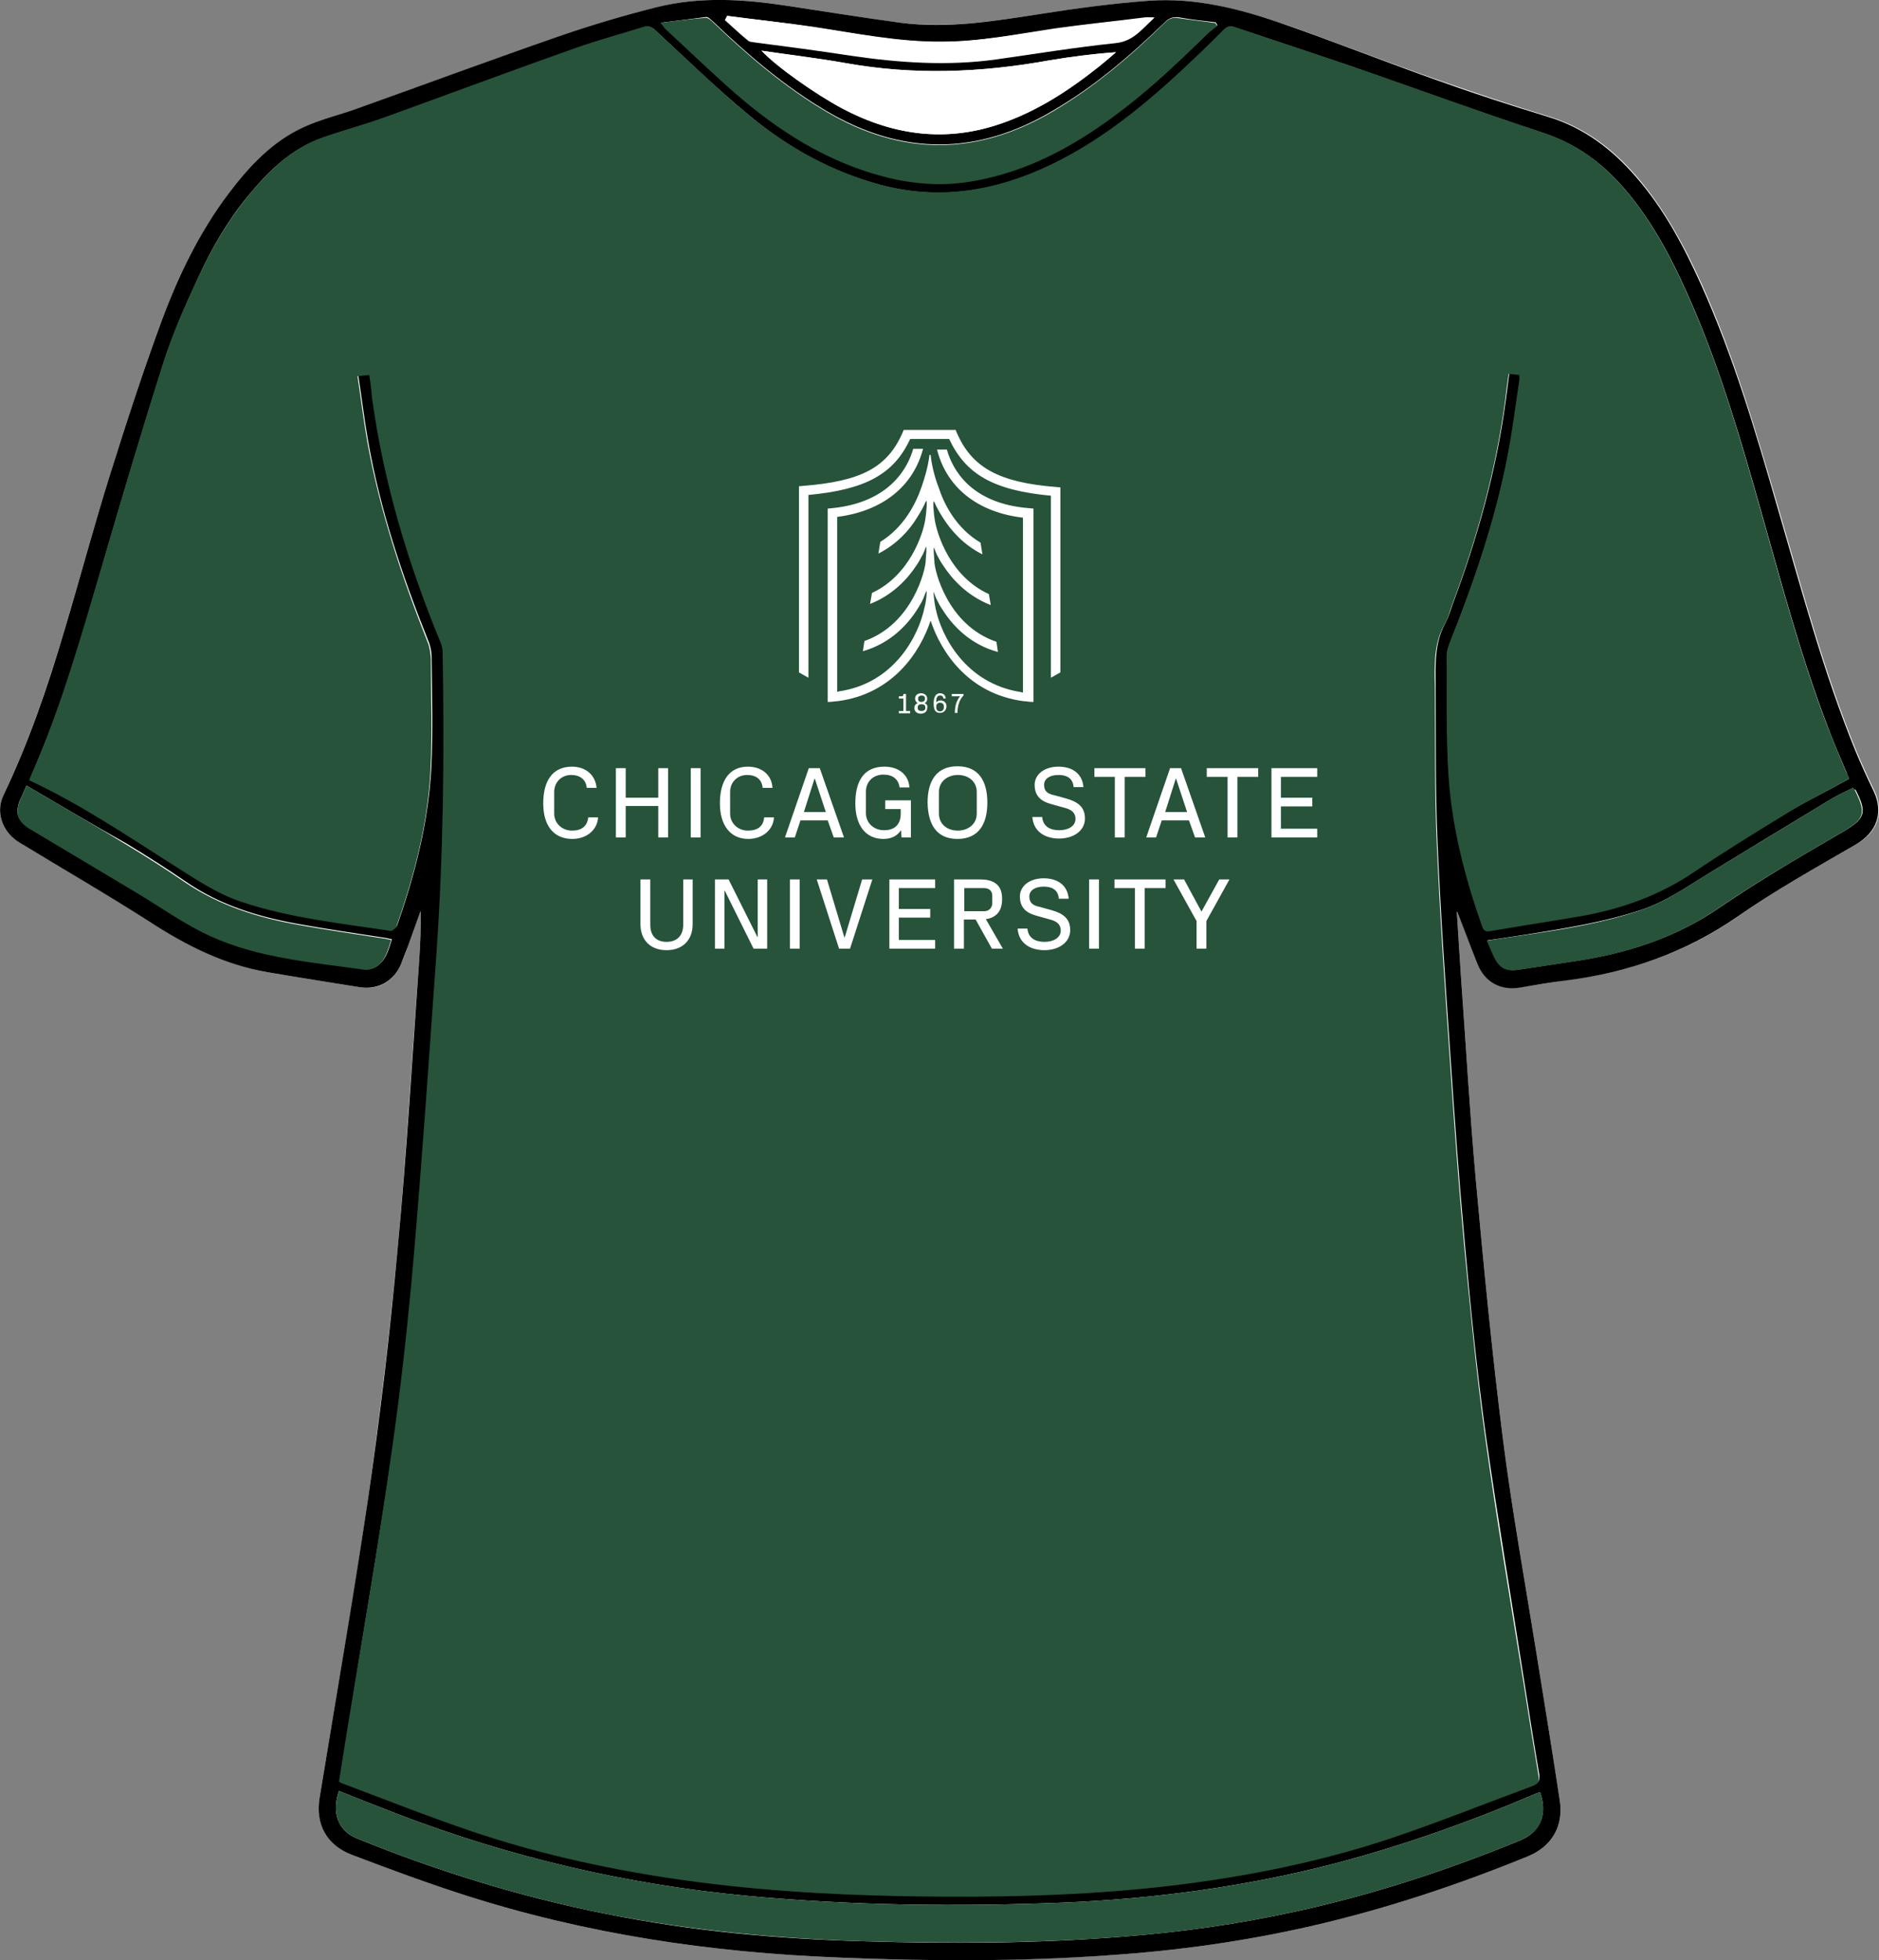 <?xml version="1.0" encoding="utf-8"?>
<!-- Generator: Adobe Illustrator 26.4.1, SVG Export Plug-In . SVG Version: 6.00 Build 0)  -->
<svg version="1.1" id="Layer_1" xmlns="http://www.w3.org/2000/svg" xmlns:xlink="http://www.w3.org/1999/xlink" x="0px" y="0px"
	 viewBox="0 0 496.7 518" style="enable-background:new 0 0 496.7 518;" xml:space="preserve">
<rect x="0" y="0" width="496.7" height="518" fill="#808080" stroke="none"/>
<style type="text/css">
	.st0{fill:#FFFFFF;}
	.st1{fill:#26533A;}
	.st2{fill:none;}
</style>
<g>
	<g>
		<path class="st0" d="M385.1,241c0.1,0,0.2,0,0.4,0c1.8,4.6,3.4,9.1,5.3,13.7c1.9,4.7,6.1,7,11.1,6.2c4.1-0.6,8.2-1.3,12.3-1.9
			c16.5-2.1,31.7-7.3,45.5-17c10-7,20.7-12.9,31.2-19c5.4-3.1,7.3-8.3,4.6-14c-1.7-3.5-3.3-7-4.8-10.6
			c-8.5-20.8-14.2-42.4-20.5-63.9c-5.9-20.1-11.7-40.2-20.3-59.3c-4.6-10.2-9.9-20-17.2-28.5c-6.3-7.3-13.7-13-23.2-15.9
			c-10.2-3.1-20.3-6.5-30.3-10C366,16.2,353,11.1,339.8,6.5c-11.6-4-23.6-7.2-36-6.3c-9.6,0.7-19.2,2-28.7,3.5
			c-12.3,1.9-24.6,3.8-37,2.3c-9.8-1.2-19.6-2.9-29.4-4.4c-11.7-1.8-23.4-2.6-35,0.3c-8.4,2.1-16.8,4.6-25,7.4
			c-18.2,6.3-36.3,13-54.5,19.5c-4.5,1.6-9.3,2.7-13.6,4.7C72,37.3,65.8,44,60.3,51.3c-7.6,10.1-13.1,21.5-17.5,33.3
			c-5,13.4-9.4,27.1-13.7,40.8c-4.3,13.7-8,27.5-12.1,41.3c-4.5,14.8-9.4,29.5-16.1,43.5c-2.2,4.6-0.1,9.9,4.3,12.5
			c11.4,6.8,23,13.5,34.2,20.8c9.7,6.2,19.8,11.3,31.2,13.4c8.2,1.4,16.4,2.7,24.6,4c4.8,0.8,8.9-1.5,10.8-6.1
			c0.7-1.6,1.3-3.2,1.9-4.9c1.1-3.1,2.2-6.1,3.3-9.2c0.1,4.4-0.1,8.8-0.4,13.2c-1.9,25.4-3.4,50.9-5.7,76.2c-2.1,22-4.7,44-7.8,65.9
			c-3.8,26.4-8.5,52.7-12.8,79c-1.1,7.1,1.9,12.7,8.6,15.2c9.9,3.7,19.7,7.4,29.7,10.6c32.1,10.3,65.1,15.2,98.7,16.5
			c23.9,1,47.9,1,71.8-0.6c18-1.2,35.7-3.7,53.3-7.7c19.6-4.5,38.6-10.8,57.2-18.4c6.4-2.6,9.6-8,8.5-14.9c-2-13-4.1-26-6.2-39.1
			c-3-18.7-6.4-37.4-8.8-56.2c-2.9-22.9-5.1-45.8-7.2-68.8c-1.6-17.8-2.6-35.6-3.9-53.4C385.8,252.4,385.5,246.7,385.1,241z"/>
		<path d="M385.1,241c0.4,5.7,0.7,11.5,1.1,17.2c1.3,17.8,2.3,35.6,3.9,53.4c2.1,23,4.3,45.9,7.2,68.8c2.4,18.8,5.8,37.5,8.8,56.2
			c2.1,13,4.2,26,6.2,39.1c1.1,6.9-2.1,12.3-8.5,14.9c-18.6,7.6-37.6,13.9-57.2,18.4c-17.5,4-35.3,6.5-53.3,7.7
			c-23.9,1.7-47.9,1.6-71.8,0.6c-33.6-1.3-66.6-6.2-98.7-16.5c-10-3.2-19.9-6.9-29.7-10.6c-6.7-2.5-9.8-8.1-8.6-15.2
			c4.3-26.3,8.9-52.6,12.8-79c3.2-21.9,5.8-43.9,7.8-65.9c2.4-25.4,3.9-50.8,5.7-76.2c0.3-4.4,0.5-8.8,0.4-13.2
			c-1.1,3.1-2.2,6.1-3.3,9.2c-0.6,1.6-1.3,3.3-1.9,4.9c-1.9,4.5-6,6.8-10.8,6.1c-8.2-1.3-16.4-2.6-24.6-4
			c-11.4-2-21.5-7.1-31.2-13.4c-11.2-7.2-22.8-13.9-34.2-20.8c-4.4-2.6-6.5-7.9-4.3-12.5c6.7-14,11.7-28.7,16.1-43.5
			c4.1-13.7,7.8-27.6,12.1-41.3c4.3-13.7,8.7-27.3,13.7-40.8c4.4-11.8,9.9-23.2,17.5-33.3C65.8,44,72,37.3,80.5,33.5
			c4.4-2,9.1-3.1,13.6-4.7c18.2-6.5,36.3-13.2,54.5-19.5c8.2-2.8,16.6-5.3,25-7.4c11.6-2.9,23.3-2.1,35-0.3
			c9.8,1.5,19.6,3.1,29.4,4.4c12.5,1.6,24.7-0.4,37-2.3c9.5-1.5,19.1-2.8,28.7-3.5c12.4-0.9,24.4,2.2,36,6.3
			c13.2,4.6,26.1,9.7,39.3,14.4c10,3.6,20.1,6.9,30.3,10c9.5,2.9,16.9,8.6,23.2,15.9c7.4,8.5,12.6,18.3,17.2,28.5
			c8.6,19.1,14.5,39.2,20.3,59.3c6.3,21.5,12,43.1,20.5,63.9c1.5,3.6,3.1,7.1,4.8,10.6c2.7,5.7,0.8,10.8-4.6,14
			c-10.5,6.1-21.3,12.1-31.2,19c-13.8,9.6-29,14.9-45.5,17c-4.1,0.5-8.2,1.2-12.3,1.9c-5.1,0.8-9.2-1.5-11.1-6.2
			c-1.8-4.5-3.5-9.1-5.3-13.7C385.4,241,385.3,241,385.1,241z M488.8,205.8c-0.2-0.5-0.5-1.1-0.7-1.7c-1.8-4.3-3.7-8.6-5.3-13
			c-7-18.5-12-37.5-17.4-56.5c-5.1-18-10.3-35.9-17.7-53.2c-4.9-11.4-10.4-22.5-18.7-32c-5.8-6.6-12.6-11.5-21.2-14.3
			c-17-5.6-33.8-11.7-50.7-17.6c-10.3-3.5-20.6-6.9-30.8-10.3c-1.2-0.4-2-0.1-2.8,0.8c-2,2.1-4.2,4.2-6.3,6.2
			c-11.9,11.4-24.2,22.2-39.3,29.4c-14.4,6.9-29.4,9.5-45.1,5.3c-13.1-3.5-24.6-9.9-34.9-18.5c-8.6-7.1-16.6-14.9-24.7-22.4
			c-1-0.9-1.8-1.2-3-0.8c-6,1.9-12.1,3.5-18,5.6c-16.7,5.9-33.2,12.1-49.9,18.1c-5.5,2-11.1,3.5-16.6,5.4C77,39.2,70.9,45.3,65.4,52
			c-5.4,6.6-9.7,14.1-13.2,21.8c-3.3,7.2-6.5,14.4-8.9,21.9c-5.8,18.3-11.3,36.6-16.6,55c-4.9,16.9-9.7,33.7-16.6,50
			c-0.7,1.7-1.4,3.4-2.2,5.2c13.2,6.2,25.1,14.2,37.3,21.9c6.1,3.9,12,8,19,10.3c12.8,4.2,26.1,5.6,39.2,7.6
			c0.5,0.1,1.4-0.7,1.6-1.2c4.7-13.4,8.2-27.1,9-41.3c0.5-9.8,0.2-19.6,0.1-29.4c0-1.5-0.3-3.1-0.9-4.5
			c-6.9-17.2-12.7-34.6-15.9-52.8c-1-5.7-1.7-11.5-2.6-17.4c1.3-0.1,2.1-0.2,3.1-0.3c0.2,1.4,0.3,2.5,0.5,3.6
			c0.1,1.2,0.3,2.4,0.4,3.6c3.1,21.8,9.4,42.8,17.8,63.1c0.4,0.9,0.7,1.9,0.7,2.9c0.5,26.9,0.2,53.8-1.7,80.7
			c-1.9,26.6-3.7,53.3-6,79.8c-1.5,17.3-3.4,34.6-5.9,51.7c-3.5,24-7.7,47.9-11.5,71.9c-0.8,4.8-1.5,9.6-2.3,14.4
			c0.4,0.2,0.6,0.4,0.9,0.5c11.4,4.3,22.8,8.8,34.3,12.7c16.9,5.7,34.3,9.6,52,12.3c20.5,3.2,41.2,4.5,61.9,4.8
			c23.8,0.4,47.5,0,71.1-2.8c19.9-2.4,39.5-6.3,58.5-12.7c12.4-4.2,24.5-9,36.8-13.6c1.3-0.5,1.8-1.1,1.6-2.7
			c-1.4-8.2-2.7-16.5-4-24.8c-3.4-21.8-7.1-43.5-10.2-65.4c-2.3-16.7-4-33.6-5.5-50.4c-1.5-16.5-2.7-33-3.8-49.5
			c-1.3-18.8-2.6-37.6-3.4-56.4c-0.6-13.7-0.4-27.4-0.5-41c0-5.7-0.4-11.5,2.6-16.9c0.8-1.5,1.3-3.2,1.9-4.9
			c6.5-17.4,11.5-35.1,14-53.6c0.3-2.5,0.7-5,1-7.6c1,0.1,1.9,0.2,2.8,0.3c0,0.6,0.1,1,0,1.4c-1,6.6-1.8,13.3-3.1,19.9
			c-3.3,17.2-9,33.8-15.5,50c-0.3,0.9-0.6,1.8-0.6,2.7c0.1,10.7-0.2,21.3,0.5,32c0.9,13.6,4.2,26.7,8.8,39.5c0.4,1,0.7,1.7,2.1,1.5
			c8.1-1.4,16.1-2.6,24.2-4c10.8-1.8,20.8-5.5,29.9-11.7c8.2-5.5,16.6-10.7,25-15.8C478,211.5,483.4,208.8,488.8,205.8z M89.6,473.3
			c-2,5.7-0.2,10.5,4.7,12.5c21.4,8.7,43.4,15.5,66.1,20c22.4,4.5,45.1,6.6,67.9,7.2c22.8,0.7,45.6,0.6,68.4-1.2
			c15.3-1.2,30.5-3.3,45.5-6.6c20.4-4.4,40.2-10.9,59.5-18.8c5.5-2.2,7.5-7,5.4-12.8c-0.4,0.1-0.7,0.3-1.1,0.4
			c-17.3,7.4-35,13.7-53.3,18.5c-23.5,6.1-47.5,9.3-71.7,10.3c-27.9,1.1-55.8,0.8-83.6-1.8c-31.8-3-62.5-10.2-92.3-21.6
			C99.9,477.4,94.7,475.3,89.6,473.3z M174.7,6c0.6,0.7,0.8,1.1,1.1,1.3c6.2,5.8,12.3,11.8,18.8,17.3c9.2,7.9,19.1,14.7,30.5,19.1
			c10.2,4,20.6,5.9,31.5,4.1c11.2-1.8,21.4-6.3,30.9-12.4c11.6-7.5,21.6-16.7,31.4-26.3c0.9-0.9,1.9-1.6,2.9-2.4
			c-0.1-0.3-0.3-0.5-0.4-0.8c-3.2-0.4-6.5-0.7-9.7-1.3c-1.5-0.2-2.6,0.1-3.7,1.2c-9.1,8.8-18.6,17-29.6,23.4
			c-20,11.9-39.9,12-60,0.1c-11-6.5-20.7-14.8-29.9-23.6c-0.6-0.5-1.3-1.3-1.9-1.2C182.7,5,178.9,5.5,174.7,6z M201.3,13.4
			c3.9,4.2,14.1,11.4,21.4,15.3c13.4,7.1,27.2,9,41.8,4c9.6-3.3,18-8.8,26-15.1c1.5-1.2,3-2.5,4.5-3.8c-6.1,0.5-12,1.2-17.9,2.2
			c-17.8,3.2-35.5,3.9-53.4,0.7C216.4,15.4,209.1,14.5,201.3,13.4z M489.9,208.2c-1.8,0.9-3.7,1.7-5.4,2.7
			c-10.9,6.6-21.8,13.2-32.6,19.8c-5.9,3.6-11.5,7.6-18.2,9.8c-9.7,3.2-19.8,4.8-29.8,6.4c-3.5,0.5-7,1.1-10.7,1.6
			c0.7,1.7,1.3,3.2,2,4.5c1.5,2.9,3.2,3.7,6.4,3.2c4.6-0.7,9.3-1.4,13.9-2.1c14-2,27.2-6.1,39.1-14.3c10.4-7.1,21.4-13.5,32.4-19.9
			c6-3.5,6.7-5,3.5-11.2C490.2,208.7,490.1,208.6,489.9,208.2z M7,207.6c-0.8,1.9-1.4,3.1-1.9,4.3c-1.1,3.1-0.3,5.1,2.5,6.7
			c9.6,5.7,19.2,11.5,28.8,17.2c6.4,3.8,12.6,8.3,19.4,11.4c12.9,5.9,27,6.9,40.9,8.9c1.1,0.2,2.6-0.4,3.5-1.2
			c2-1.7,2.6-4.2,3.4-6.7c-0.7-0.1-1-0.2-1.4-0.3c-7.7-1.2-15.5-2.3-23.2-3.7c-10.7-1.9-20.9-5-30-11.3c-5.1-3.5-10.3-6.8-15.6-10
			C24.7,218,16,212.9,7,207.6z M192.2,4.2c-0.1,0.3-0.3,0.6-0.4,0.9c2,1.8,4,3.6,6.1,5.4c0.4,0.3,1.1,0.4,1.7,0.5
			c8.4,1.2,16.9,2.3,25.3,3.5c12.9,1.9,25.7,2.8,38.7,1c10.5-1.5,20.9-3.2,31.5-4.3c4.7-0.5,6.8-3.6,10.1-6.6c-1.3,0-2-0.1-2.6,0
			c-7.9,1-15.8,1.8-23.7,2.9C268.9,9,259.1,11,249,11c-11.5,0.1-22.7-2.2-33.9-3.9C207.5,6,199.8,5.2,192.2,4.2z"/>
		<path class="st1" d="M488.8,205.8c-5.4,3-10.8,5.7-15.9,8.8c-8.4,5.1-16.8,10.3-25,15.8c-9.1,6.2-19.2,9.8-29.9,11.7
			c-8.1,1.4-16.1,2.6-24.2,4c-1.4,0.2-1.7-0.4-2.1-1.5c-4.5-12.8-7.9-26-8.8-39.5c-0.7-10.6-0.4-21.3-0.5-32c0-0.9,0.3-1.8,0.6-2.7
			c6.5-16.3,12.2-32.8,15.5-50c1.3-6.6,2.1-13.2,3.1-19.9c0.1-0.4,0-0.8,0-1.4c-0.9-0.1-1.7-0.2-2.8-0.3c-0.4,2.6-0.7,5.1-1,7.6
			c-2.5,18.4-7.5,36.2-14,53.6c-0.6,1.6-1,3.4-1.9,4.9c-3,5.3-2.7,11.1-2.6,16.9c0.1,13.7-0.1,27.4,0.5,41
			c0.8,18.8,2.1,37.6,3.4,56.4c1.1,16.5,2.3,33.1,3.8,49.5c1.6,16.8,3.2,33.6,5.5,50.4c3,21.8,6.7,43.6,10.2,65.4
			c1.3,8.3,2.6,16.5,4,24.8c0.3,1.6-0.3,2.2-1.6,2.7c-12.2,4.5-24.4,9.4-36.8,13.6c-19,6.4-38.6,10.3-58.5,12.7
			c-23.6,2.8-47.4,3.2-71.1,2.8c-20.7-0.4-41.4-1.7-61.9-4.8c-17.7-2.7-35.1-6.6-52-12.3c-11.5-3.9-22.9-8.4-34.3-12.7
			c-0.2-0.1-0.5-0.2-0.9-0.5c0.8-4.8,1.5-9.6,2.3-14.4c3.9-24,8.1-47.9,11.5-71.9c2.5-17.2,4.4-34.5,5.9-51.7
			c2.3-26.6,4.1-53.2,6-79.8c1.9-26.9,2.2-53.7,1.7-80.7c0-1-0.3-2-0.7-2.9c-8.4-20.4-14.7-41.3-17.8-63.1c-0.2-1.2-0.3-2.4-0.4-3.6
			c-0.1-1.1-0.3-2.2-0.5-3.6c-1,0.1-1.8,0.2-3.1,0.3c0.9,5.9,1.6,11.7,2.6,17.4c3.3,18.2,9.1,35.7,15.9,52.8c0.6,1.4,0.8,3,0.9,4.5
			c0,9.8,0.4,19.6-0.1,29.4c-0.7,14.2-4.3,27.9-9,41.3c-0.2,0.5-1.1,1.3-1.6,1.2c-13.2-2-26.5-3.4-39.2-7.6c-7-2.3-12.9-6.5-19-10.3
			c-12.1-7.7-24-15.7-37.3-21.9c0.7-1.8,1.5-3.5,2.2-5.2c6.8-16.2,11.6-33.1,16.6-50c5.4-18.4,10.8-36.8,16.6-55
			c2.4-7.5,5.6-14.8,8.9-21.9C55.7,66.1,60,58.7,65.4,52c5.5-6.7,11.7-12.9,20.2-15.8c5.5-1.9,11.2-3.4,16.6-5.4
			c16.6-6,33.2-12.2,49.9-18.1c5.9-2.1,12-3.7,18-5.6c1.2-0.4,2-0.1,3,0.8c8.2,7.5,16.2,15.3,24.7,22.4c10.3,8.5,21.9,15,34.9,18.5
			c15.8,4.2,30.7,1.6,45.1-5.3c15-7.2,27.4-18,39.3-29.4c2.1-2,4.2-4.1,6.3-6.2c0.9-0.9,1.7-1.2,2.8-0.8
			c10.3,3.5,20.6,6.8,30.8,10.3c16.9,5.8,33.7,12,50.7,17.6c8.6,2.8,15.4,7.7,21.2,14.3c8.3,9.5,13.8,20.6,18.7,32
			c7.4,17.2,12.6,35.2,17.7,53.2c5.4,19,10.4,38,17.4,56.5c1.7,4.4,3.5,8.7,5.3,13C488.4,204.7,488.6,205.3,488.8,205.8z"/>
		<path class="st1" d="M89.6,473.3c5.2,2,10.3,4.1,15.5,6.1c29.8,11.4,60.6,18.6,92.3,21.6c27.8,2.6,55.7,2.9,83.6,1.8
			c24.2-1,48.2-4.2,71.7-10.3c18.3-4.8,36-11.1,53.3-18.5c0.4-0.2,0.7-0.3,1.1-0.4c2.2,5.9,0.1,10.6-5.4,12.8
			c-19.3,7.9-39.1,14.4-59.5,18.8c-15,3.3-30.2,5.4-45.5,6.6c-22.8,1.8-45.6,1.8-68.4,1.2c-22.8-0.7-45.5-2.8-67.9-7.2
			c-22.7-4.5-44.7-11.3-66.1-20C89.4,483.8,87.6,479,89.6,473.3z"/>
		<path class="st1" d="M174.7,6c4.2-0.5,8-1,11.9-1.3c0.6,0,1.4,0.7,1.9,1.2c9.2,8.8,18.9,17.1,29.9,23.6c20.1,11.9,40,11.7,60-0.1
			C289.3,23,298.9,14.8,307.9,6c1.1-1.1,2.2-1.5,3.7-1.2c3.2,0.5,6.5,0.8,9.7,1.3c0.1,0.3,0.3,0.5,0.4,0.8c-1,0.8-2,1.5-2.9,2.4
			c-9.7,9.6-19.8,18.9-31.4,26.3c-9.5,6.1-19.7,10.6-30.9,12.4c-10.9,1.8-21.3-0.2-31.5-4.1c-11.4-4.4-21.4-11.2-30.5-19.1
			c-6.4-5.6-12.5-11.5-18.8-17.3C175.5,7.1,175.3,6.8,174.7,6z"/>
		<path class="st0" d="M201.3,13.4c7.8,1.2,15.1,2,22.4,3.3c17.9,3.2,35.6,2.5,53.4-0.7c5.9-1,11.8-1.8,17.9-2.2
			c-1.5,1.3-3,2.6-4.5,3.8c-7.9,6.3-16.3,11.8-26,15.1c-14.5,5-28.4,3-41.8-4C215.4,24.8,205.2,17.5,201.3,13.4z"/>
		<path class="st1" d="M489.9,208.2c0.3,0.4,0.4,0.5,0.4,0.6c3.2,6.3,2.5,7.7-3.5,11.2c-10.9,6.4-21.9,12.7-32.4,19.9
			c-11.9,8.2-25,12.3-39.1,14.3c-4.6,0.7-9.3,1.4-13.9,2.1c-3.2,0.5-4.9-0.3-6.4-3.2c-0.7-1.4-1.2-2.8-2-4.5
			c3.7-0.6,7.2-1.1,10.7-1.6c10.1-1.5,20.1-3.1,29.8-6.4c6.7-2.2,12.3-6.2,18.2-9.8c10.9-6.6,21.7-13.2,32.6-19.8
			C486.1,209.9,488,209.1,489.9,208.2z"/>
		<path class="st1" d="M7,207.6c9,5.3,17.7,10.3,26.2,15.5c5.3,3.2,10.5,6.5,15.6,10c9.1,6.2,19.3,9.4,30,11.3
			c7.7,1.4,15.5,2.5,23.2,3.7c0.4,0.1,0.8,0.2,1.4,0.3c-0.8,2.5-1.4,5-3.4,6.7c-0.9,0.7-2.4,1.3-3.5,1.2c-13.8-2-28-3-40.9-8.9
			c-6.8-3.1-12.9-7.5-19.4-11.4c-9.6-5.7-19.2-11.5-28.8-17.2C4.8,217,4,215.1,5.1,212C5.6,210.7,6.2,209.5,7,207.6z"/>
		<path class="st0" d="M192.2,4.2c7.6,1,15.3,1.8,22.9,3c11.3,1.7,22.5,4,33.9,3.9c10-0.1,19.9-2,29.7-3.4c7.9-1.2,15.8-2,23.7-2.9
			c0.6-0.1,1.3,0,2.6,0c-3.3,3-5.4,6.1-10.1,6.6c-10.5,1.1-21,2.8-31.5,4.3c-12.9,1.8-25.8,0.9-38.7-1c-8.4-1.3-16.9-2.4-25.3-3.5
			c-0.6-0.1-1.3-0.1-1.7-0.5c-2.1-1.7-4.1-3.6-6.1-5.4C191.9,4.8,192.1,4.5,192.2,4.2z"/>
	</g>
</g>
<g>
	<path class="st2" d="M143.1,149.2c0-8.3,3.4-13.5,10.5-13.5c4.9,0,8.6,3,9,7.8H159c-0.3-3-2.4-4.7-5.8-4.7c-3.6,0-6.2,2.6-6.2,6.2
		v7.9c0,3.6,2.9,6.2,6.5,6.2c3.4,0,5.6-1.4,5.9-4.9h3.6c-0.3,4.8-4.3,8-9.5,8C146.8,162.3,143.1,157.1,143.1,149.2"/>
	<polygon class="st2" points="185.3,161.7 188.9,161.7 188.9,136.3 185.3,136.3 185.3,147 173.3,147 173.3,136.3 169.8,136.3 
		169.8,161.7 173.3,161.7 173.3,150.2 185.3,150.2 	"/>
	<rect x="197.2" y="136.3" class="st2" width="3.6" height="25.4"/>
</g>
<path class="st2" d="M296.1,149.2c0-8.3,3.4-13.5,10.5-13.5c4.9,0,8.6,3,9,7.8H312c-0.3-3-2.4-4.7-5.8-4.7c-3.6,0-6.2,2.6-6.2,6.2
	v7.9c0,3.6,2.9,6.2,6.5,6.2c3.4,0,5.6-1.4,5.9-4.9h3.6c-0.3,4.8-4.3,8-9.5,8C299.8,162.3,296.1,157.1,296.1,149.2"/>
<polygon class="st2" points="338.3,161.7 341.9,161.7 341.9,136.3 338.3,136.3 338.3,147 326.3,147 326.3,136.3 322.8,136.3 
	322.8,161.7 326.3,161.7 326.3,150.2 338.3,150.2 "/>
<rect x="350.2" y="136.3" class="st2" width="3.6" height="25.4"/>
<g>
	<path class="st2" d="M247.4,40.6c8.3,0,13.5,3.4,13.5,10.5c0,4.9-3,8.6-7.8,9v-3.6c3-0.3,4.7-2.4,4.7-5.8c0-3.6-2.6-6.2-6.2-6.2
		h-7.9c-3.6,0-6.2,2.9-6.2,6.5c0,3.4,1.4,5.6,4.9,5.9v3.6c-4.8-0.3-8-4.3-8-9.5C234.4,44.3,239.5,40.6,247.4,40.6"/>
	<polygon class="st2" points="234.9,82.8 234.9,86.4 260.4,86.4 260.4,82.8 249.6,82.8 249.6,70.8 260.4,70.8 260.4,67.3 
		234.9,67.3 234.9,70.8 246.4,70.8 246.4,82.8 	"/>
	<rect x="234.9" y="94.7" class="st2" width="25.4" height="3.6"/>
</g>
<g>
	<path class="st2" d="M247.4,286c8.3,0,13.5,3.4,13.5,10.5c0,4.9-3,8.6-7.8,9v-3.6c3-0.3,4.7-2.4,4.7-5.8c0-3.6-2.6-6.2-6.2-6.2
		h-7.9c-3.6,0-6.2,2.9-6.2,6.5c0,3.4,1.4,5.6,4.9,5.9v3.6c-4.8-0.3-8-4.3-8-9.5C234.4,289.7,239.5,286,247.4,286"/>
	<polygon class="st2" points="234.9,328.2 234.9,331.7 260.4,331.7 260.4,328.2 249.6,328.2 249.6,316.2 260.4,316.2 260.4,312.6 
		234.9,312.6 234.9,316.2 246.4,316.2 246.4,328.2 	"/>
	<rect x="234.9" y="340.1" class="st2" width="25.4" height="3.6"/>
</g>
<g>
	<g>
		<path class="st0" d="M143.6,212.3c0-6,2.5-9.7,7.6-9.7c3.5,0,6.2,2.1,6.5,5.6h-2.6c-0.2-2.2-1.8-3.4-4.1-3.4
			c-2.6,0-4.5,1.9-4.5,4.5v5.7c0,2.6,2.1,4.5,4.7,4.5c2.4,0,4-1,4.3-3.5h2.6c-0.2,3.4-3.1,5.7-6.8,5.7
			C146.2,221.7,143.6,218,143.6,212.3 M174,221.3h2.6V203H174v7.8h-8.6V203h-2.6v18.3h2.6V213h8.6V221.3z M182.6,221.3h2.6V203h-2.6
			V221.3z M190.3,212.3c0,5.7,2.7,9.4,7.5,9.4c3.7,0,6.6-2.3,6.8-5.7h-2.6c-0.2,2.5-1.9,3.5-4.3,3.5c-2.6,0-4.7-1.9-4.7-4.5v-5.7
			c0-2.6,1.9-4.5,4.5-4.5c2.4,0,3.9,1.2,4.1,3.4h2.6c-0.2-3.5-2.9-5.6-6.5-5.6C192.8,202.6,190.3,206.3,190.3,212.3 M220.4,221.3
			h2.7l-6.4-18.3h-2.9l-6.3,18.3h2.6l1.5-4.5h7.2L220.4,221.3z M215.3,205.8h0.1l2.9,8.8h-5.8L215.3,205.8z M233.8,202.6
			c-5.3,0-7.7,3.6-7.7,9.7c0,5.8,2.7,9.4,7.4,9.4c2.3,0,3.7-0.9,4.7-2.3l0.1,1.9h2.5v-9.8H234v2.3h4.1v1.2c0,2.9-1.6,4.4-4.4,4.4
			c-2.7,0-4.8-1.9-4.8-4.5v-5.7c0-2.6,1.9-4.5,4.6-4.5c2.5,0,4,1.2,4.3,3.4h2.6C240.2,204.7,237.5,202.6,233.8,202.6 M253.1,221.7
			c5.5,0,7.9-3.8,7.9-9.6c0-5.7-2.3-9.6-7.9-9.6c-5.5,0-7.9,3.8-7.9,9.6C245.3,217.9,247.6,221.7,253.1,221.7 M258.2,215
			c0,2.8-2.3,4.5-5,4.5c-2.8,0-5-1.7-5-4.5v-5.7c0-2.8,2.3-4.5,5-4.5c2.8,0,5,1.7,5,4.5V215 M276,207.4c0-1.6,1.5-2.6,3.8-2.6
			c2,0,3.8,0.7,4,3.2h2.6c-0.3-3.7-3.1-5.4-6.6-5.4c-3.8,0-6.3,2.1-6.3,4.8c0,2.7,1.4,4.3,4.4,5.1l3.6,1c1.9,0.5,2.8,1.4,2.8,2.9
			c0,1.9-1.9,3-4.3,3c-2.4,0-4.3-1-4.5-3.5h-2.6c0.3,4,3.5,5.7,7.1,5.7c3.7,0,6.8-2,6.8-5.3c0-3-1.8-4.4-5-5.3l-2.9-0.8
			C276.9,209.8,276,209.1,276,207.4 M289.2,205.3h5.5v16h2.6v-16h5.5V203h-13.5V205.3z M315.9,221.3h2.7l-6.4-18.3h-2.9l-6.3,18.3
			h2.6l1.5-4.5h7.2L315.9,221.3z M310.8,205.8h0.1l2.9,8.8h-5.8L310.8,205.8z M319,205.3h5.5v16h2.6v-16h5.5V203H319V205.3z
			 M336.1,221.3h12.1V219h-9.6v-5.9h8.3v-2.3h-8.3v-5.5h9.6V203h-12.1V221.3z M180.6,244.4c0,2.8-1.6,4.5-4.4,4.5
			c-2.8,0-4.3-1.7-4.3-4.5v-12h-2.6v11.8c0,4.3,2.7,6.9,6.9,6.9c4.2,0,6.9-2.6,6.9-6.9v-11.8h-2.5V244.4z M200.2,247.6l-7.6-15.2
			H189v18.3h2.5v-15.3h0.1l7.6,15.3h3.6v-18.3h-2.5v15.2H200.2z M208.8,250.7h2.6v-18.3h-2.6V250.7z M223.2,247.7l-4.6-15.3h-2.7
			l5.9,18.3h2.9l5.9-18.3h-2.7l-4.6,15.3H223.2z M235.1,250.7h12.1v-2.3h-9.6v-5.9h8.3v-2.3h-8.3v-5.5h9.6v-2.3h-12.1V250.7z
			 M257.9,243l4.3,7.7h2.9l-4.5-7.8c1.4-0.2,2.3-0.7,3-1.4c0.9-0.9,1.3-2.3,1.3-3.9c0-1.7-0.4-3-1.4-3.9c-1-0.9-2.5-1.3-4.4-1.3
			h-6.9v18.3h2.6V243H257.9z M254.9,240.8v-6.1h5.3c1.3,0,2.1,0.8,2.1,2v2c0,1.1-0.8,2.1-2.1,2.1H254.9z M272.1,236.9
			c0-1.6,1.5-2.6,3.8-2.6c2,0,3.8,0.7,4,3.2h2.6c-0.3-3.7-3.1-5.4-6.6-5.4c-3.8,0-6.3,2.1-6.3,4.8c0,2.7,1.4,4.3,4.4,5.1l3.6,1
			c1.9,0.5,2.8,1.4,2.8,2.9c0,1.9-1.9,3-4.3,3s-4.3-1-4.5-3.5H269c0.3,4,3.5,5.7,7.1,5.7c3.7,0,6.8-2,6.8-5.3c0-3-1.8-4.4-5-5.3
			l-2.9-0.8C273,239.3,272.1,238.6,272.1,236.9 M287.9,250.7h2.6v-18.3h-2.6V250.7z M294.5,234.7h5.5v16h2.6v-16h5.5v-2.3h-13.5
			V234.7z M316.3,243.4v7.3h2.6v-7.3l6.1-11h-2.7l-4.7,8.5l-4.6-8.5h-2.8L316.3,243.4z"/>
	</g>
</g>
<g>
	<path class="st0" d="M250.3,118.8h-2.6c2.5,10,10.7,16.6,22.7,18v39.6h0v6.6c-0.1,0-0.1,0-0.2,0l-0.3-0.1l0,0
		c-14.8-2.3-21.1-14.9-22.6-22.2l0,0c-0.3-1.4-0.6-4.2-0.5-4.3c0.1,0.2,0.3,0.9,0.7,1.8c0.5,1,1,2,1.7,3c2.6,4.1,7.2,9.1,14.6,11.1
		l-0.4-2.7c-13-4.4-16.4-19-16.4-21.2l0,0h0v-0.1c-0.1-1.2-0.3-3.6-0.1-3.6c0.1,0.2,0.3,0.9,0.7,1.8c0.5,1,1,1.9,1.7,2.9
		c2.4,3.7,6.4,8.1,12.6,10.5l-0.5-2.9c-10.3-4.7-13.7-15.9-14.3-19.6l0,0c-0.2-1-0.7-5.9-0.1-4.7v0c0.6,1.4,1.4,2.8,2.3,4.2
		c2.1,3.3,5.4,7.1,10.4,9.6l-0.5-3.1c-6.1-3.6-9.4-9.6-10.9-14.1c-0.8-2-1.9-5.4-2.3-9.1h-0.3c-0.4,3.4-1.4,6.5-2.1,8.5
		c-1.5,4.4-4.7,10.7-10.9,14.5l-0.5,3.1c4.9-2.5,8.2-6.2,10.2-9.5c0.9-1.4,1.7-2.8,2.3-4.2c0.6-1.3,0.1,3.6-0.1,4.6l0,0
		c-0.5,3.6-4,14.8-14.1,19.5l-0.5,2.9c6.1-2.4,10-6.7,12.4-10.4c0.6-0.9,1.1-1.9,1.6-2.8c0.5-1,0.6-1.7,0.8-1.9c0.2,0,0,2.5-0.1,3.7
		v0h0c0,2.2-3.4,16.7-16.2,21.2l-0.4,2.7c7.3-2.1,11.8-7,14.4-11.1c0.6-1,1.2-1.9,1.6-2.9c0.4-1,0.6-1.6,0.8-1.9
		c0.2,0-0.1,2.9-0.5,4.3l0,0c-1.5,7.3-7.8,20-22.6,22.2l0,0l-0.3,0.1c-0.1,0-0.1,0-0.2,0v-6.6h0v-39.6c11.9-1.5,20.1-8,22.7-18h-2.6
		c-1.4,5-6.2,14.2-21.5,15.7l-1.1,0.1v41.8v9.3c0.8,0,1.6-0.1,2.4-0.2h0.1l0.1,0c14.7-1.9,21.9-13.1,24.6-21.3
		c2.7,8.2,9.9,19.4,24.6,21.3l0.1,0h0.1c0.8,0.1,1.5,0.2,2.4,0.2v-5.2v-4.1v-41.8l-1.1-0.1C256.4,133.1,251.7,123.8,250.3,118.8"/>
	<path class="st0" d="M238.9,113.6l-0.3,0.7c-4,9.2-10.9,12.9-26.3,14.1l-1.1,0.1v49.2l2.5,1.4v-48.3c15.1-1.4,22.6-5.5,26.9-14.8
		h10.3c4.4,9.4,11.8,13.6,26.9,15v48.1l2.5-1.4v-48.9l-1.1-0.1c-15.1-1.2-22.3-5.1-26.3-14.4l-0.3-0.7H238.9z"/>
	<path class="st0" d="M239.4,183.4h-0.6v0.2c0,0.3-0.3,0.4-0.4,0.4l0,0h-0.8v0.6h1.2v3.3h-1.2v0.6h3v-0.6h-1.1V183.4z"/>
	<path class="st0" d="M244.4,185.8c0.5-0.2,0.7-0.6,0.7-1.2c0-0.8-0.7-1.4-1.6-1.4s-1.6,0.5-1.6,1.4c0,0.5,0.2,0.9,0.7,1.2
		c-0.5,0.2-0.9,0.6-0.9,1.3c0,1,0.8,1.5,1.7,1.5c0.9,0,1.7-0.5,1.7-1.5C245.3,186.4,244.9,186,244.4,185.8 M242.7,184.8v-0.3
		c0-0.4,0.4-0.7,0.9-0.7c0.5,0,0.9,0.2,0.9,0.7v0.3c0,0.4-0.4,0.7-0.9,0.7C243.1,185.5,242.7,185.3,242.7,184.8 M244.6,187.2
		c0,0.4-0.4,0.7-1,0.7s-1-0.3-1-0.7v-0.4c0-0.4,0.4-0.7,1-0.7s1,0.3,1,0.7V187.2z"/>
	<path class="st0" d="M248.6,185.1c-0.4,0-0.8,0.2-1.1,0.5v-0.5c0-0.8,0.4-1.3,1-1.3c0.6,0,0.8,0.3,0.9,0.8h0.6
		c-0.1-0.9-0.6-1.4-1.5-1.4c-1.2,0-1.7,1.1-1.7,2.7c0,1.6,0.4,2.5,1.7,2.5c1.1,0,1.7-0.9,1.7-1.8
		C250.2,185.8,249.6,185.1,248.6,185.1 M249.5,187c0,0.5-0.4,1-1,1c-0.6,0-1-0.4-1-1v-0.4c0-0.5,0.4-0.9,1-0.9c0.6,0,1,0.4,1,0.9
		V187z"/>
	<path class="st0" d="M251.6,183.4v0.6h2.2c-0.7,0.8-1.4,2.2-1.4,4.4h0.7c0-3.1,1.4-4.4,1.6-4.6v-0.4H251.6z"/>
</g>
<g>
	<path class="st2" d="M101.9,213.4c0-6,2.5-9.8,7.6-9.8c3.5,0,6.2,2.1,6.5,5.6h-2.6c-0.2-2.2-1.8-3.4-4.2-3.4
		c-2.6,0-4.5,1.9-4.5,4.5v5.7c0,2.6,2.1,4.5,4.7,4.5c2.4,0,4.1-1,4.3-3.5h2.6c-0.2,3.5-3.1,5.8-6.8,5.8
		C104.6,222.8,101.9,219.1,101.9,213.4"/>
	<polygon class="st2" points="132.4,222.4 135,222.4 135,204 132.4,204 132.4,211.8 123.7,211.8 123.7,204 121.2,204 121.2,222.4 
		123.7,222.4 123.7,214.1 132.4,214.1 	"/>
	<rect x="141" y="204" class="st2" width="2.6" height="18.4"/>
</g>
<g>
	<path class="st2" d="M348.4,213.4c0-6,2.5-9.8,7.6-9.8c3.5,0,6.2,2.1,6.5,5.6h-2.6c-0.2-2.2-1.8-3.4-4.2-3.4
		c-2.6,0-4.5,1.9-4.5,4.5v5.7c0,2.6,2.1,4.5,4.7,4.5c2.4,0,4.1-1,4.3-3.5h2.6c-0.2,3.5-3.1,5.8-6.8,5.8
		C351.1,222.8,348.4,219.1,348.4,213.4"/>
	<polygon class="st2" points="378.9,222.4 381.5,222.4 381.5,204 378.9,204 378.9,211.8 370.2,211.8 370.2,204 367.7,204 
		367.7,222.4 370.2,222.4 370.2,214.1 378.9,214.1 	"/>
	<rect x="387.5" y="204" class="st2" width="2.6" height="18.4"/>
</g>
<g>
	<path class="st2" d="M245.5,71.9c6,0,9.8,2.5,9.8,7.6c0,3.5-2.1,6.2-5.6,6.5v-2.6c2.2-0.2,3.4-1.8,3.4-4.2c0-2.6-1.9-4.5-4.5-4.5
		h-5.7c-2.6,0-4.5,2.1-4.5,4.7c0,2.4,1,4.1,3.5,4.3v2.6c-3.5-0.2-5.8-3.1-5.8-6.8C236,74.6,239.7,71.9,245.5,71.9"/>
	<polygon class="st2" points="236.4,102.4 236.4,105 254.8,105 254.8,102.4 247,102.4 247,93.7 254.8,93.7 254.8,91.1 236.4,91.1 
		236.4,93.7 244.7,93.7 244.7,102.4 	"/>
	<rect x="236.4" y="111" class="st2" width="18.4" height="2.6"/>
</g>
<g>
	<path class="st2" d="M239,250.9c6,0,9.8,2.5,9.8,7.6c0,3.5-2.1,6.2-5.6,6.5v-2.6c2.2-0.2,3.4-1.8,3.4-4.2c0-2.6-1.9-4.5-4.5-4.5
		h-5.7c-2.6,0-4.5,2.1-4.5,4.7c0,2.4,1,4.1,3.5,4.3v2.6c-3.5-0.2-5.8-3.1-5.8-6.8C229.5,253.6,233.2,250.9,239,250.9"/>
	<polygon class="st2" points="229.9,281.4 229.9,284 248.3,284 248.3,281.4 240.5,281.4 240.5,272.7 248.3,272.7 248.3,270.2 
		229.9,270.2 229.9,272.7 238.2,272.7 238.2,281.4 	"/>
	<rect x="229.9" y="290" class="st2" width="18.4" height="2.6"/>
</g>
<g>
</g>
<g>
</g>
<g>
</g>
<g>
</g>
<g>
</g>
<g>
</g>
<g>
</g>
<g>
</g>
<g>
</g>
<g>
</g>
<g>
</g>
<g>
</g>
<g>
</g>
<g>
</g>
<g>
</g>
</svg>
